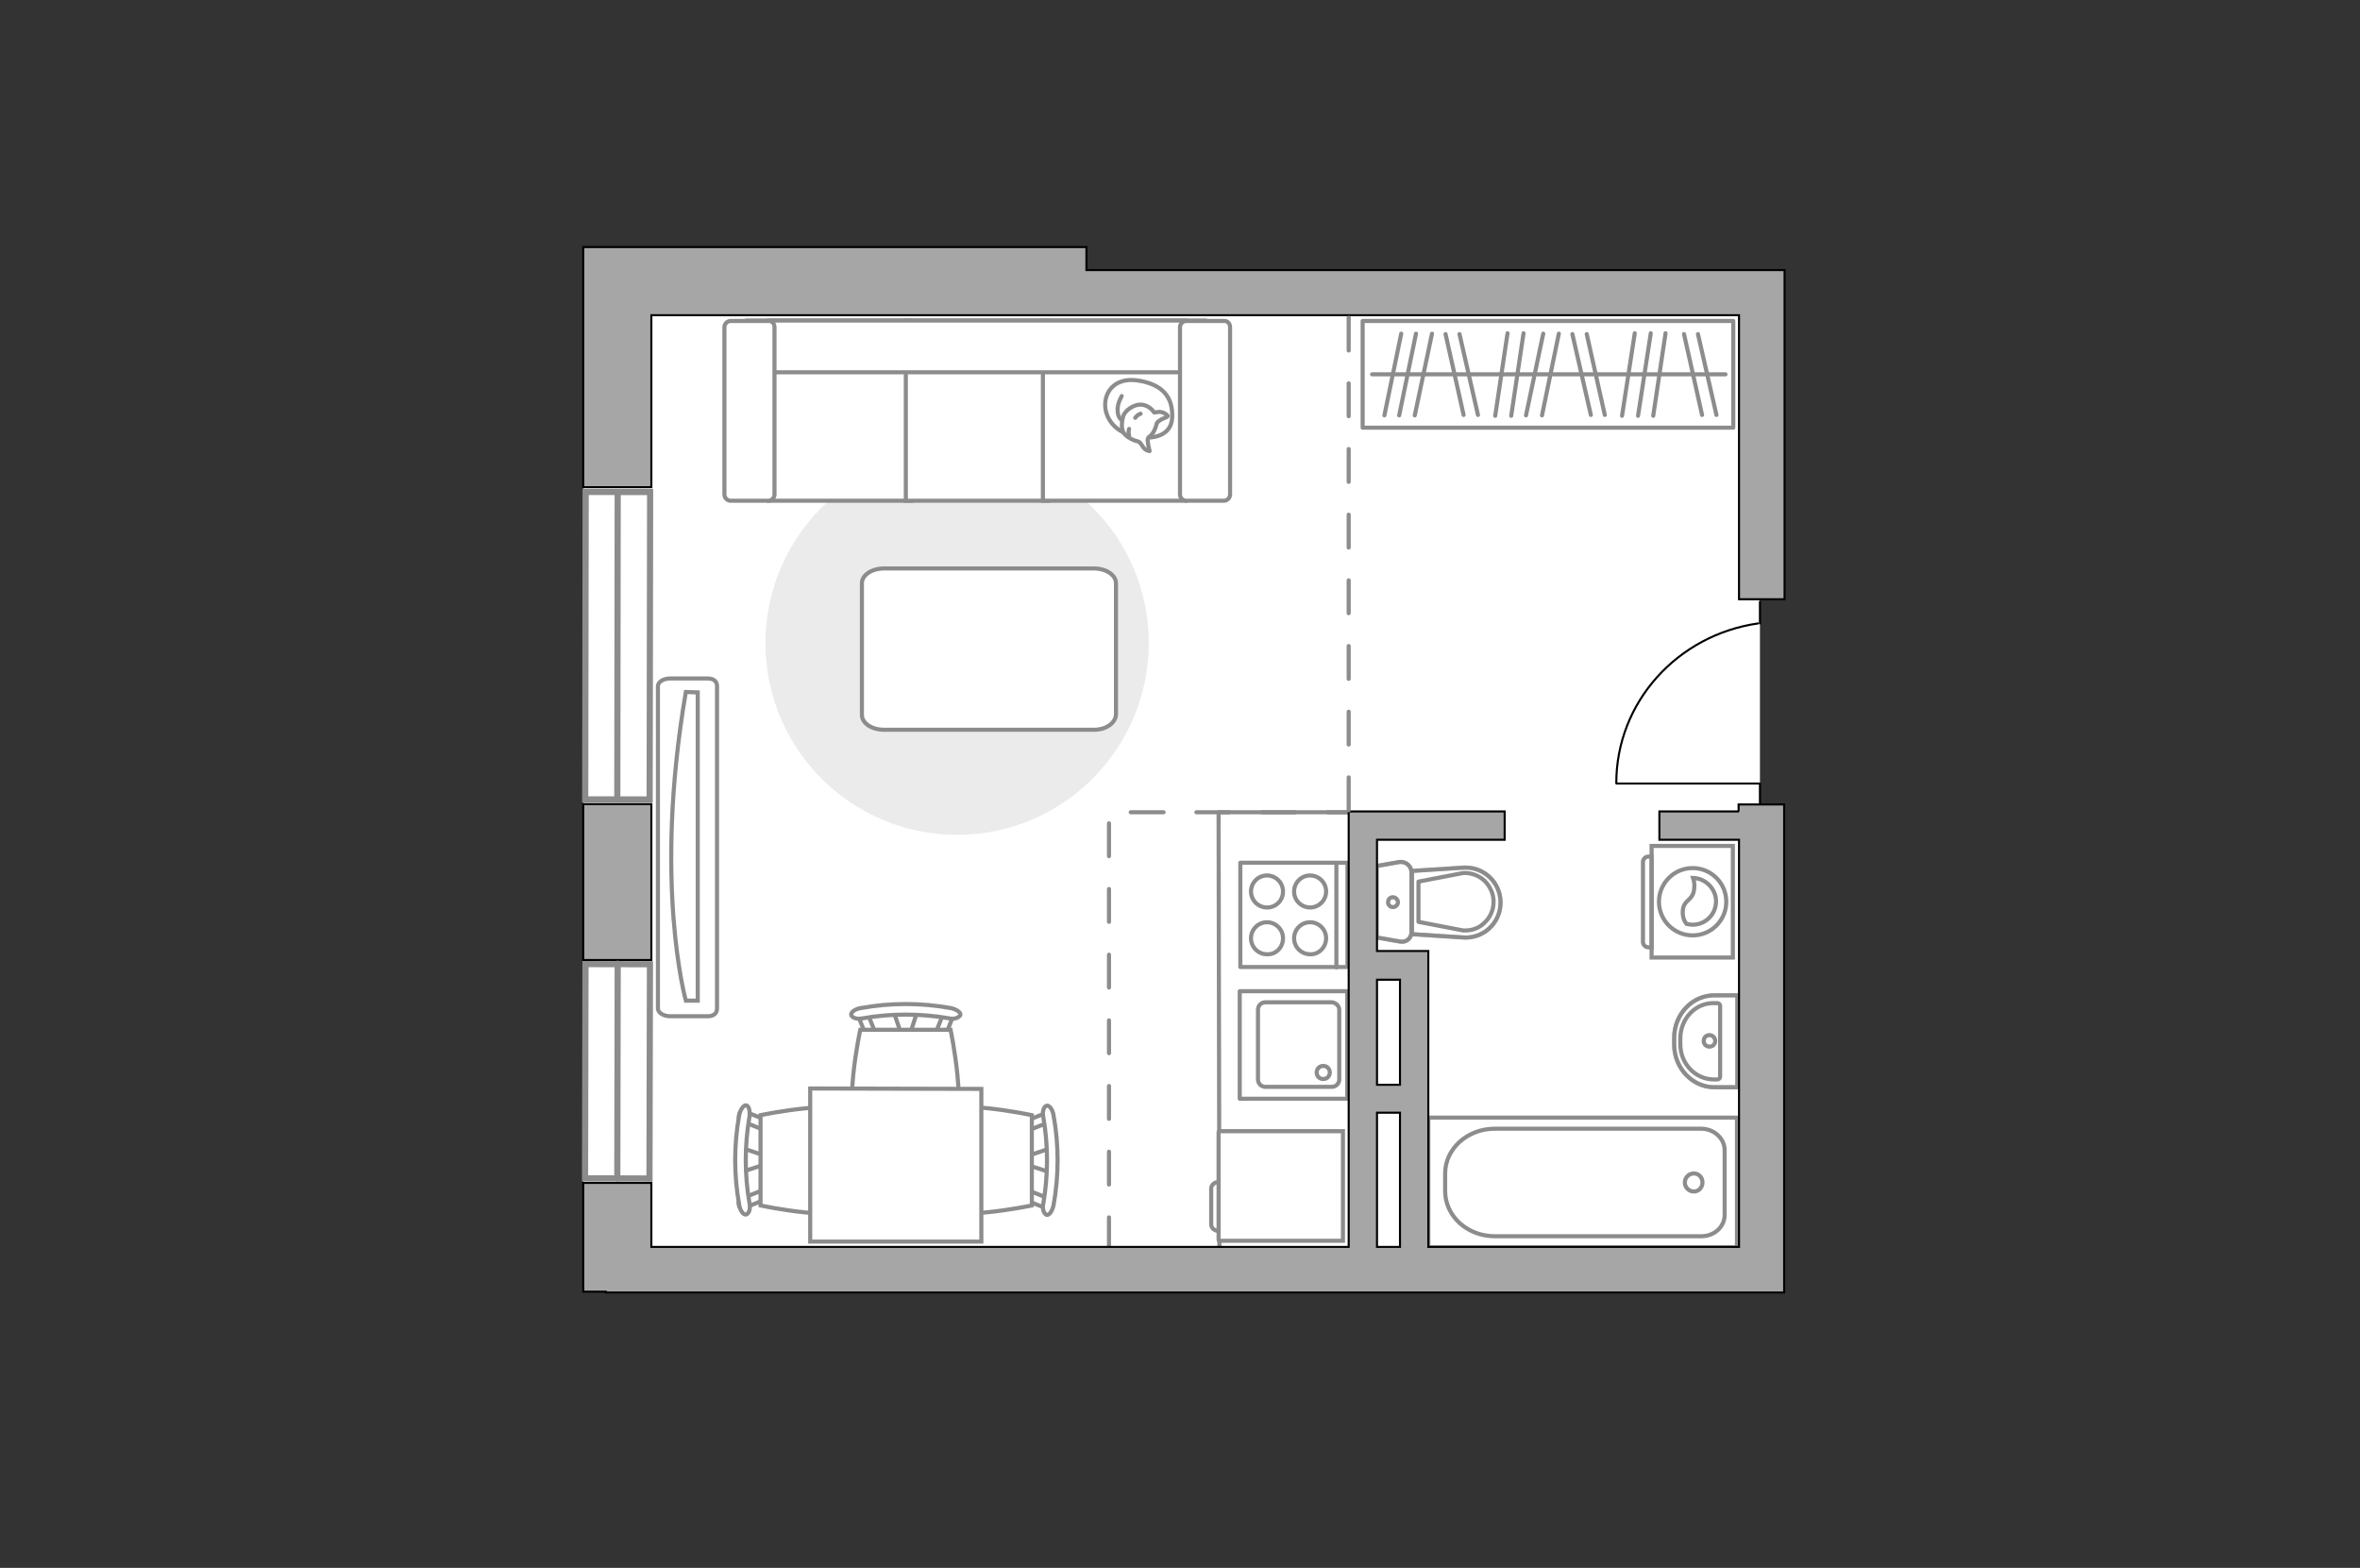 <?xml version="1.0" encoding="utf-8"?>
<!-- Generator: Adobe Illustrator 27.0.0, SVG Export Plug-In . SVG Version: 6.00 Build 0)  -->
<svg version="1.1" xmlns="http://www.w3.org/2000/svg" xmlns:xlink="http://www.w3.org/1999/xlink" x="0px" y="0px"
	 viewBox="0 0 575 382" style="enable-background:new 0 0 575 382;" xml:space="preserve">
<rect x="0" y="0" width="575" height="382" fill="#333333" stroke="none"/>
<style type="text/css">
	.st0{fill:#FFFFFF;}
	.st1{fill:none;stroke:#8C8C8C;stroke-linecap:round;stroke-linejoin:round;stroke-miterlimit:10;}
	.st2{fill:#EBEBEB;}
	.st3{fill:#FFFFFF;stroke:#8C8C8C;stroke-linecap:round;stroke-linejoin:round;stroke-miterlimit:10;}
	.st4{fill:#FFFFFF;stroke:#8C8C8C;stroke-miterlimit:10;}
	.st5{fill-rule:evenodd;clip-rule:evenodd;fill:#FFFFFF;fill-opacity:0.1;stroke:#8C8C8C;stroke-miterlimit:10;}
	.st6{fill:none;stroke:#8C8C8C;stroke-linecap:round;stroke-linejoin:round;stroke-miterlimit:10;stroke-dasharray:8;}
	.st7{opacity:0.5;}
	.st8{opacity:0.5;fill:none;stroke:#8C8C8C;stroke-linecap:round;stroke-linejoin:round;stroke-miterlimit:10;}
	.st9{fill:none;stroke:#000000;stroke-width:0.5;stroke-linecap:round;stroke-linejoin:round;stroke-miterlimit:10;}
	.st10{fill:#A6A6A6;stroke:#000000;stroke-width:0.5;stroke-miterlimit:10;}
	.st11{fill:#FFFFFF;stroke:#8C8C8C;stroke-width:1.5;stroke-linecap:round;stroke-miterlimit:10;}
</style>
<g id="bg_1_">
	<polygon class="st0" points="428.8,196 428.8,142.8 434.8,142.8 434.8,65.8 264.7,65.8 264.7,60.2 142.1,60.2 142.1,314.7 
		168.1,314.7 264.7,314.7 434.8,314.7 434.8,196 	"/>
</g>
<g id="furniture_1_">
	<path id="Vector_148_00000174592199080450011450000009632867954156255377_" class="st1" d="M297.1,303.7l-0.2-105.8h31.6"/>
	<path id="Vector_51_00000166656143315477247130000006577210119184926399_" class="st2" d="M233.2,203.4
		c-25.8,0-46.7-20.9-46.7-46.7c0-25.8,20.9-46.7,46.7-46.7c25.8,0,46.7,20.9,46.7,46.7C279.8,182.6,258.9,203.4,233.2,203.4z"/>
	<path id="Vector_84_00000160894054817485921470000013206765246897060241_" class="st3" d="M266.5,177.8h-51.1c-3,0-5.4-1.6-5.4-3.6
		v-32.1c0-2,2.4-3.6,5.4-3.6h51.1c3,0,5.4,1.6,5.4,3.6v32.1C271.7,176.2,269.5,177.8,266.5,177.8z"/>
	<g>
		<path id="Vector_90_00000059988586758694897990000006792820651021822899_" class="st4" d="M160.3,245.7c0,1,1.3,1.9,3,1.9h9.1
			c1.6,0,2.3-0.8,2.3-1.9v-78.5c0-1-0.6-1.9-2.3-1.9h-9.1c-1.6,0-3,0.8-3,1.9V245.7z"/>
		<path id="Vector_91_00000103266536686627939570000005198374674208500379_" class="st4" d="M170,168.7v75.1l-2.9,0
			c0,0-8-28.5,0-75.2L170,168.7z"/>
	</g>
	<g>
		<path id="Vector_54_00000052805381425751178170000010105154772266436272_" class="st4" d="M187.3,78.1H222V122h-34.7V78.1z"/>
		<path id="Vector_55_00000035497780676761939160000006346276892164966318_" class="st4" d="M220.7,78.1h34.7V122h-34.7V78.1z"/>
		<path id="Vector_56_00000075149034239441189060000014103842207169483429_" class="st4" d="M254.1,78.1h34.7V122h-34.7V78.1z"/>
		<path id="Vector_57_00000021116313593988450490000003889502176144848768_" class="st4" d="M185.5,90.7l-3.3-12.6h111.3v12.6H185.5
			z"/>
		<path id="Vector_58_00000054944212280809848450000006903095963255685534_" class="st4" d="M188.7,79.7v40.8c0,0.8-0.7,1.5-1.5,1.5
			H178c-0.8,0-1.5-0.7-1.5-1.5V79.7c0-0.8,0.7-1.5,1.5-1.5h9.2C188,78.1,188.7,78.8,188.7,79.7z"/>
		<path id="Vector_59_00000059990973473482254450000002505732459188159934_" class="st4" d="M299.7,79.7v40.8c0,0.8-0.7,1.5-1.5,1.5
			H289c-0.8,0-1.5-0.7-1.5-1.5V79.7c0-0.8,0.7-1.5,1.5-1.5h9.2C299,78.1,299.7,78.8,299.7,79.7z"/>
		<g>
			<path class="st3" d="M279.7,106.6c0,0,5.7,0.2,5.9-4.9c0.2-5.1-2.5-8.1-8.4-9c-5.9-0.9-8.6,3.3-7.8,7.3
				C270.3,104,274,106.6,279.7,106.6z"/>
			<path class="st3" d="M281.9,103c0,0,0.6-0.7,1.7-1.1c1.1-0.4,0.9-0.6,0.9-0.6s-1-1.2-2.5-0.9c-0.8,0.1-0.8,0.1-0.8,0.1
				s-1-1.7-3-1.9c-2-0.2-4.1,1.5-4.5,2.7c-0.4,1.3-0.6,3.1,0.1,4.2c0.7,1,2.3,1.8,3.3,2c1,0.2,1.2,1.6,2.1,2.1
				c0.9,0.4,0.9,0.3,0.9,0.3s-0.7-2.6-0.4-3.1C279.8,106.2,281,106.5,281.9,103z"/>
			<path class="st3" d="M276.6,101.8c0,0,0.4-0.7,1.3-1"/>
			<path class="st3" d="M275.1,104.5c0,0-0.3,0.8,0,1.5"/>
			<path class="st1" d="M273.3,102.3c0,0-0.9-0.3-1-2.3c-0.1-1.7,1-3.5,1-3.5"/>
		</g>
	</g>
	<g>
		<g id="Group_6_00000007388747319718392190000008549520072656280508_">
			<g id="Group_7_00000050659280883494690450000006414990456795092624_">
				<path id="Vector_15_00000147908113493966670350000011354841801659704207_" class="st4" d="M217.7,246.4l2.1,6.2h1.7l2-6.2H217.7
					z"/>
			</g>
			<g id="Group_8_00000114047567375514174410000010123148331471296959_">
				<path id="Vector_16_00000054250118234337307940000005674505052979777944_" class="st4" d="M212.2,252.3c0.6-0.1,1.1-0.5,0.9-1.1
					l-2-5c-0.1-0.3-0.8-0.7-1.4-0.5c-0.7,0.1-1.1,0.5-0.9,1.1l2,5c0,0.3,0.5,0.7,1.1,0.7C211.9,252.4,212,252.4,212.2,252.3z"/>
			</g>
			<g id="Group_9_00000003816471856261114760000001958425579106519188_">
				<path id="Vector_17_00000125582969829012904560000004648464684923367310_" class="st4" d="M230.5,251.9l2-5
					c0.2-0.5-0.2-1-0.9-1.1c-0.7-0.2-1.3,0-1.5,0.5l-2,5c-0.2,0.5,0.2,1,0.9,1.1c0.1,0,0.2,0,0.3,0
					C229.8,252.4,230.3,252.1,230.5,251.9z"/>
			</g>
			<path id="Vector_18_00000040574696306368435730000005916278948713459842_" class="st4" d="M231.6,250.9h-22c0,0-4.6,21.2,0,25.7
				c3.9,3.9,18.1,3.9,22,0C236.1,272.1,231.6,250.9,231.6,250.9z"/>
			<path id="Vector_19_00000114756030168270343090000002022073631918323631_" class="st4" d="M234,247.3c0.1-0.7-1-1.4-2.4-1.7
				c-7.2-1.3-14.7-1.3-21.8,0c-1.5,0.2-2.6,1.1-2.4,1.7c0.2,0.7,1.4,1.1,2.8,0.8c6.9-1.2,14-1.2,21,0
				C232.4,248.4,233.6,248,234,247.3z"/>
		</g>
		<g id="Group_6_00000032614878692296332900000014315619220627212431_">
			<g id="Group_7_00000110472223664734391710000000026953271287049143_">
				<path id="Vector_15_00000168833869484528752980000010085780207264297090_" class="st4" d="M255.8,279.8l-6.2,2.1v1.7l6.2,2
					V279.8z"/>
			</g>
			<g id="Group_8_00000165912825620322425990000013381418089454424706_">
				<path id="Vector_16_00000057871176724288500400000010297794488355210677_" class="st4" d="M250,274.3c0.1,0.6,0.5,1.1,1.1,0.9
					l5-2c0.3-0.1,0.7-0.8,0.5-1.4c-0.1-0.7-0.5-1.1-1.1-0.9l-5,2c-0.3,0-0.7,0.5-0.7,1.1C249.8,274,249.8,274.1,250,274.3z"/>
			</g>
			<g id="Group_9_00000129204525503064365970000007065442295415000238_">
				<path id="Vector_17_00000086667533466388044270000015563186042800327084_" class="st4" d="M250.4,292.6l5,2
					c0.5,0.2,1-0.2,1.1-0.9c0.2-0.7,0-1.3-0.5-1.5l-5-2c-0.5-0.2-1,0.2-1.1,0.9c0,0.1,0,0.2,0,0.3
					C249.8,291.9,250.2,292.4,250.4,292.6z"/>
			</g>
			<path id="Vector_18_00000168823834679736695170000001056208084260728984_" class="st4" d="M251.4,293.7v-22c0,0-21.2-4.6-25.7,0
				c-3.9,3.9-3.9,18.1,0,22C230.2,298.2,251.4,293.7,251.4,293.7z"/>
			<path id="Vector_19_00000168813205079533251330000002777109184293285272_" class="st4" d="M255,296c0.7,0.1,1.4-1,1.7-2.4
				c1.3-7.2,1.3-14.7,0-21.8c-0.2-1.5-1.1-2.6-1.7-2.4c-0.7,0.2-1.1,1.4-0.8,2.8c1.2,6.9,1.2,14,0,21
				C253.9,294.5,254.3,295.7,255,296z"/>
		</g>
		<g id="Group_14_00000164499082107951418700000011415343347856318137_">
			<g id="Group_15_00000011736082542787061610000001980227966749665699_">
				<path id="Vector_25_00000002378527132991903620000011382641595399699644_" class="st4" d="M180.8,285.5l6.2-2v-1.7l-6.2-2.1
					V285.5z"/>
			</g>
			<g id="Group_16_00000104706961097961285990000013463290549839494560_">
				<path id="Vector_26_00000153682113052565066480000001903328164783390106_" class="st4" d="M186.6,291c-0.1-0.7-0.5-1.1-1.1-0.9
					l-5,2c-0.3,0.1-0.7,0.8-0.5,1.4c0.1,0.7,0.5,1.1,1.1,0.9l5-2c0.3,0,0.7-0.5,0.7-1.1C186.8,291.3,186.8,291.2,186.6,291z"/>
			</g>
			<g id="Group_17_00000084531325516704906130000014256165790205041079_">
				<path id="Vector_27_00000170257387936796085850000015049772894123616166_" class="st4" d="M186.2,272.7l-5-2
					c-0.5-0.2-1,0.2-1.1,0.9c-0.2,0.7,0,1.3,0.5,1.5l5,2c0.5,0.2,1-0.2,1.1-0.9c0-0.1,0-0.2,0-0.3
					C186.8,273.3,186.6,272.9,186.2,272.7z"/>
			</g>
			<path id="Vector_28_00000043415875414415965340000013854053448233716138_" class="st4" d="M185.3,271.7v22c0,0,21.2,4.6,25.7,0
				c3.9-3.9,3.9-18.1,0-22C206.5,267.2,185.3,271.7,185.3,271.7z"/>
			<path id="Vector_29_00000047781160192307482900000014500784194945958311_" class="st4" d="M181.8,269.3c-0.6-0.1-1.4,1-1.7,2.4
				c-1.3,7.2-1.3,14.7,0,21.8c0.2,1.5,1.1,2.6,1.7,2.4c0.7-0.2,1.1-1.4,0.8-2.8c-1.2-6.9-1.2-14,0-21
				C182.8,270.9,182.5,269.4,181.8,269.3z"/>
		</g>
		<path id="Vector_35_00000153704246396134233690000000759066495001216948_" class="st4" d="M214.9,302.5h24.2v-37.2l0,0l-41.7-0.1
			v7.2v30.1H214.9"/>
	</g>
	<g>
		<g>
			<path class="st4" d="M402.4,233.3v-27.2h19.8v27.2H402.4z"/>
			<path class="st5" d="M400.3,229.5V210c0-0.7,0.6-1.3,1.3-1.3h0.8v22.1h-0.8C400.9,230.8,400.3,230.2,400.3,229.5z"/>
		</g>
		<g>
			<circle class="st4" cx="412.4" cy="219.7" r="8.2"/>
			<path class="st4" d="M410,221.9c0.2-2.9,2.6-2.3,2.8-5.6c0.1-1.1-0.1-1.8-0.3-2.4c3.1,0.1,5.6,2.7,5.6,5.7c0,3.2-2.6,5.7-5.7,5.7
				c-0.5,0-1-0.1-1.5-0.2C410.4,224.5,409.9,223.4,410,221.9z"/>
		</g>
	</g>
	<g>
		<rect x="332" y="78.2" class="st1" width="90.3" height="26"/>
		<line class="st1" x1="364.3" y1="101.3" x2="367.3" y2="81.2"/>
		<line class="st1" x1="368.2" y1="101.3" x2="371.2" y2="81.2"/>
		<line class="st1" x1="356.6" y1="101.1" x2="352.2" y2="81.4"/>
		<line class="st1" x1="360.1" y1="101.1" x2="355.6" y2="81.4"/>
		<line class="st1" x1="344.7" y1="101.2" x2="348.9" y2="81.3"/>
		<line class="st1" x1="337.3" y1="101.2" x2="341.4" y2="81.3"/>
		<line class="st1" x1="340.9" y1="101.2" x2="345" y2="81.3"/>
		<line class="st1" x1="395.2" y1="101.3" x2="398.3" y2="81.2"/>
		<line class="st1" x1="399.1" y1="101.3" x2="402.2" y2="81.2"/>
		<line class="st1" x1="402.8" y1="101.3" x2="405.8" y2="81.2"/>
		<line class="st1" x1="414.7" y1="101.1" x2="410.3" y2="81.4"/>
		<line class="st1" x1="418.2" y1="101.1" x2="413.7" y2="81.4"/>
		<line class="st1" x1="387.6" y1="101.1" x2="383.1" y2="81.4"/>
		<line class="st1" x1="391" y1="101.1" x2="386.6" y2="81.4"/>
		<line class="st1" x1="375.7" y1="101.2" x2="379.8" y2="81.3"/>
		<line class="st1" x1="371.8" y1="101.2" x2="376" y2="81.3"/>
		<line class="st1" x1="334.3" y1="91.2" x2="420.4" y2="91.2"/>
	</g>
	<g>
		<path id="Vector_8_00000129192647917142096090000015919506779611727022_" class="st4" d="M296.9,302.1v-26.3
			c0-0.1,0.1-0.2,0.2-0.2h30.1v26.7h-30.1C297,302.3,296.9,302.2,296.9,302.1z"/>
		<path id="Vector_9_00000067938152234102624720000018266377713440727950_" class="st4" d="M296.9,288v11.9c-1,0-1.8-0.7-1.8-1.6
			v-8.7C295.1,288.7,295.9,288,296.9,288z"/>
	</g>
</g>
<g id="plan">
	<path class="st6" d="M270.2,304.6c0,0,0-106.7,0-106.7c1,0,57.4,0,58.4,0"/>
	<g>
		<g class="st7">
			<path class="st1" d="M343.9,212.5v14.6c0,1.5-1.3,2.6-2.8,2.3l-5.7-1v-17.4l5.7-1C342.6,209.9,343.9,211.1,343.9,212.5z"/>
			<path class="st1" d="M344,227.6v-15.4l12.4-0.8c5-0.3,9.2,3.6,9.2,8.5c0,5-4.2,8.9-9.2,8.5L344,227.6z"/>
		</g>
		<g>
			<path class="st1" d="M343.9,212.5v14.6c0,1.5-1.3,2.6-2.8,2.3l-5.7-1v-17.4l5.7-1C342.6,209.9,343.9,211.1,343.9,212.5z"/>
			<path class="st1" d="M365.6,219.9L365.6,219.9c0,5-4.2,8.9-9.2,8.5l-12.4-0.8v-15.4l12.4-0.8C361.4,211,365.6,214.9,365.6,219.9z
				"/>
			<path class="st1" d="M345.6,224.6l10.9,2.1c2,0.1,3.8-0.5,5.2-1.9c1.4-1.3,2.2-3.1,2.2-5.1c0-1.9-0.8-3.7-2.2-5.1
				c-1.4-1.3-3.3-2-5.2-1.9l-10.9,2.1V224.6z"/>
			<path class="st1" d="M339.4,218.6c-0.7,0-1.2,0.5-1.2,1.2c0,0.7,0.5,1.2,1.2,1.2c0.7,0,1.2-0.6,1.2-1.2
				C340.6,219.2,340,218.6,339.4,218.6z"/>
		</g>
	</g>
	<g>
		<polyline class="st1" points="348,303.9 423.2,303.9 423.2,272.3 348,272.3 348,303.9 		"/>
		<path class="st1" d="M352.1,285.9l0,4.3c0,6.1,5.4,11,12.1,11l50.3,0c3.2,0,5.7-2.3,5.7-5.2l0-15.8c0-2.8-2.6-5.2-5.7-5.2l-50.3,0
			C357.5,275,352.1,279.9,352.1,285.9z"/>
		<path class="st1" d="M412.7,285.9c-1.2,0-2.2,1-2.2,2.2c0,1.2,1,2.2,2.2,2.2c1.2,0,2.1-1,2.1-2.2
			C414.8,286.9,413.9,285.9,412.7,285.9z"/>
	</g>
	<g>
		<path class="st8" d="M407.9,252.9v1.6c0,5.7,4.4,10.4,9.8,10.4l5.6,0l0-22.4l-5.6,0C412.3,242.5,407.9,247.1,407.9,252.9z"/>
		<g>
			<path class="st1" d="M409.4,253v1.4c0,4.8,3.7,8.6,8.2,8.6h0.8c0.4,0,0.7-0.3,0.7-0.7v-17.2c0-0.4-0.3-0.7-0.7-0.7h-0.8
				C413.1,244.3,409.4,248.2,409.4,253z"/>
			<path class="st1" d="M416.5,252.2c-0.8,0-1.4,0.6-1.4,1.4c0,0.8,0.6,1.4,1.4,1.4c0.8,0,1.4-0.6,1.4-1.4
				C417.9,252.9,417.3,252.2,416.5,252.2z"/>
			<path class="st1" d="M407.9,252.9v1.6c0,5.7,4.4,10.4,9.8,10.4l5.6,0l0-22.4l-5.6,0C412.3,242.5,407.9,247.1,407.9,252.9z"/>
		</g>
	</g>
	<g>
		<g>
			
				<rect x="302.1" y="241.5" transform="matrix(-3.586058e-10 1 -1 -3.586058e-10 569.756 -60.601)" class="st1" width="26.2" height="26.2"/>
		</g>
		<path class="st1" d="M326.3,246V263c0,1-0.8,1.8-1.8,1.8h-16.2c-1,0-1.8-0.8-1.8-1.8V246c0-1,0.8-1.8,1.8-1.8h16.2
			C325.5,244.3,326.3,245.1,326.3,246z"/>
		<path class="st1" d="M320.8,261.3c0,0.9,0.7,1.6,1.6,1.6c0.9,0,1.6-0.7,1.6-1.6c0-0.9-0.7-1.6-1.6-1.6
			C321.5,259.7,320.8,260.4,320.8,261.3z"/>
	</g>
	<g>
		<rect x="302.2" y="210.2" class="st1" width="26.1" height="25.4"/>
		<g>
			<g>
				<path class="st1" d="M312.6,228.6c0-2.2-1.8-3.9-3.9-3.9c-2.2,0-3.9,1.8-3.9,3.9c0,2.2,1.8,3.9,3.9,3.9
					C310.9,232.6,312.6,230.8,312.6,228.6z"/>
				<path class="st1" d="M323.1,228.6c0-2.2-1.8-3.9-3.9-3.9c-2.2,0-3.9,1.8-3.9,3.9c0,2.2,1.8,3.9,3.9,3.9
					C321.3,232.6,323.1,230.8,323.1,228.6z"/>
			</g>
			<g>
				<path class="st1" d="M312.6,217.2c0-2.2-1.8-3.9-3.9-3.9c-2.2,0-3.9,1.8-3.9,3.9c0,2.2,1.8,3.9,3.9,3.9
					C310.9,221.1,312.6,219.4,312.6,217.2z"/>
				<path class="st1" d="M323.1,217.2c0-2.2-1.8-3.9-3.9-3.9c-2.2,0-3.9,1.8-3.9,3.9c0,2.2,1.8,3.9,3.9,3.9
					C321.3,221.1,323.1,219.4,323.1,217.2z"/>
			</g>
		</g>
		<line class="st1" x1="325.6" y1="235.7" x2="325.6" y2="210.5"/>
	</g>
	<g>
		<polyline class="st9" points="393.9,190.9 428.8,190.9 428.8,196.8 		"/>
		<line class="st9" x1="428.8" y1="146.6" x2="428.8" y2="151.9"/>
		<path class="st9" d="M428.3,151.9c-19.5,2.8-34.5,19.1-34.5,38.9"/>
	</g>
	<g>
		<rect x="142.1" y="195.9" class="st10" width="16.6" height="38"/>
		<polygon class="st10" points="434,65.8 423.7,65.8 264.7,65.8 264.7,60.2 158.7,60.2 142.1,60.2 142.1,76.8 142.1,118.7 
			158.7,118.7 158.7,76.8 252.8,76.8 264.7,76.8 423.7,76.8 423.7,131.7 423.7,142.8 423.7,146 434.8,146 434.8,142.8 434.8,131.7 
			434.8,65.8 		"/>
		<path class="st10" d="M423.7,197.7h-19.4v6.9h19.4v99.2H348v-32.7v-6.9v-25.6v-6.8v-0.1h-12.5v-27.1h31.1v-6.9h-31.1h-5.7h-1.2
			v106.1H158.7v-15.6h-16.6v26.5h5.5v0.2h276.1h5.6h5.4V196h-11.1V197.7z M335.5,238.7h5.6v25.6h-5.6V238.7z M335.5,271.1h5.6v32.7
			h-5.6V271.1z"/>
	</g>
	<line class="st6" x1="328.6" y1="197.4" x2="328.6" y2="76.8"/>
</g>
<g id="windows_1_">
	<g>
		
			<rect x="113" y="149.5" transform="matrix(1.531440e-03 -1 1 1.531440e-03 -7.087 307.53)" class="st11" width="74.9" height="15.7"/>
		<line class="st11" x1="150.4" y1="194.8" x2="150.5" y2="119.9"/>
	</g>
	<g>
		
			<rect x="124.3" y="253.1" transform="matrix(2.208604e-03 -1 1 2.208604e-03 -110.832 410.834)" class="st11" width="52.2" height="15.7"/>
		<line class="st11" x1="150.4" y1="287.1" x2="150.5" y2="234.8"/>
	</g>
</g>
<g id="points">
	<path id="r1" class="st1" d="M226.1,210.5"/>
	<path id="k1" class="st1" d="M284.1,254.6"/>
	<path id="s1" class="st1" d="M380.7,249"/>
	<path id="h1" class="st1" d="M377,149.3"/>
</g>
</svg>

